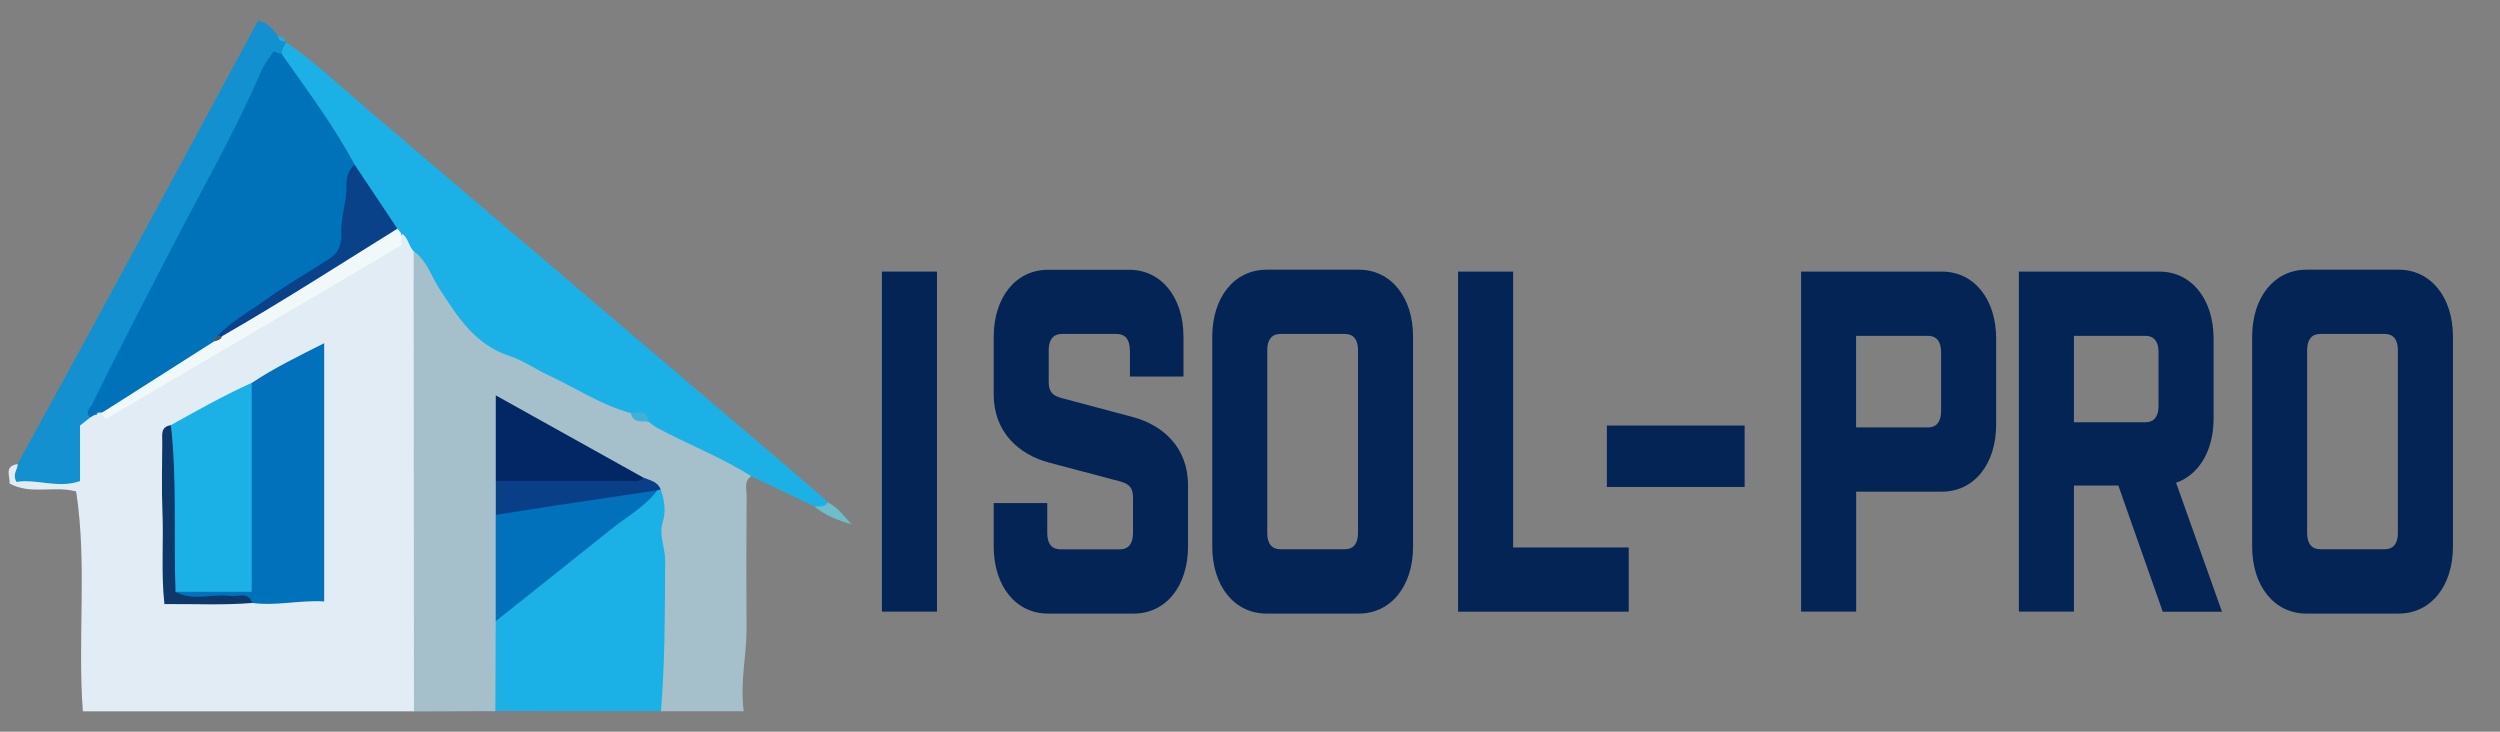 <?xml version="1.0" encoding="UTF-8"?>
<svg id="Calque_1" data-name="Calque 1" xmlns="http://www.w3.org/2000/svg" viewBox="0 0 291.81 85.41">
  <rect x="0" y="0" width="291.81" height="85.41" fill="#808080" stroke="none"/>
  <defs>
    <style>
      .cls-1 {
        fill: #1bb0e6;
      }

      .cls-2 {
        fill: #3f5b6b;
      }

      .cls-3 {
        fill: #042456;
      }

      .cls-4 {
        fill: #0e376a;
      }

      .cls-5 {
        fill: #a6c0cb;
      }

      .cls-6 {
        fill: #032664;
      }

      .cls-7 {
        fill: #0072ba;
      }

      .cls-8 {
        fill: #6dbecb;
      }

      .cls-9 {
        fill: #0171bb;
      }

      .cls-10 {
        fill: #0a4289;
      }

      .cls-11 {
        fill: #093f87;
      }

      .cls-12 {
        fill: #1290cf;
      }

      .cls-13 {
        fill: #1bb1e7;
      }

      .cls-14 {
        fill: #e1ecf4;
      }

      .cls-15 {
        fill: #42afd7;
      }

      .cls-16 {
        fill: #f1f8fa;
      }
    </style>
  </defs>
  <g>
    <path class="cls-14" d="M48.32,83.03H9.67c-.63-8.67,.52-17.19-.78-25.66-2.58-.72-5.26,.43-7.77-.93,.08-.89-.7-2,.95-2.28,1.66,2.3,4.03,1.45,6.06,1.68,1.73-2.31-.57-5.28,1.8-7.14,.18-.15,.37-.28,.58-.4,.31-.17,.64-.29,.98-.36,.23-.03,.46-.02,.69,0,.83,.13,1.38-.45,2.02-.8,8.87-4.95,17.42-10.44,26.29-15.4,2.33-1.3,4.84-2.45,6.63-4.59,1.15,.57,1.49,1.67,1.81,2.79,.36,3.13,.2,6.28,.2,9.41,.02,13.22,.01,26.44,0,39.66,0,1.38,.22,2.84-.81,4.03Z"/>
    <path class="cls-5" d="M48.32,83.03l-.04-53.7c1.11-.39,1.56,.5,1.85,1.17,2.82,6.49,7.95,10.29,14.33,12.87,3.13,1.26,6.12,2.92,9.16,4.43,.64,.54,1.4,.81,2.19,1.03,3.26,1.69,6.6,3.21,9.86,4.91,.81,.42,1.95,.58,2,1.86-.87,.6-.51,1.51-.52,2.29-.04,5.14-.05,10.29-.01,15.43,.02,3.14-.78,6.22-.33,9.7h-9.65c-.96-1.24-.74-2.68-.59-4.06,.6-5.37,.54-10.74,.07-16.11-.14-1.58,.35-3.14,0-4.7-.11-1.16-.98-1.61-1.89-2.03-5.35-2.78-10.57-5.8-16.14-8.71-.35,3.22-.12,6.18-.13,9.14,.05,1.28,.04,2.56,.02,3.85,.14,4.06,.04,8.12,.04,12.18,.08,2.55,.03,5.09,.01,7.64,0,.98-.01,1.99-.73,2.79-3.17,.01-6.34,.02-9.5,.03Z"/>
    <path class="cls-13" d="M73.64,48.22c-3.46-.93-6.44-2.94-9.64-4.43-1.5-.7-3-1.74-4.5-2.23-4.13-1.35-6.1-4.61-8.24-7.9-.95-1.46-1.44-3.26-2.97-4.33-.62-.6-.61-1.63-1.43-2.09-.37-.03-.66-.2-.92-.46-1.77-2.4-3.4-4.9-4.97-7.43-2.26-3.5-4.34-7.11-6.95-10.38-.61-.77-1.08-1.63-1.39-2.58-.1-.67,.03-1.23,.77-1.45,3.52,2.44,6.63,5.39,9.88,8.16,16.87,14.35,33.73,28.72,50.59,43.08,.94,.8,1.84,1.63,2.76,2.44-.16,1.18-.89,.68-1.52,.52-2.48-1.19-4.95-2.37-7.43-3.56-3.51-2.22-7.39-3.7-11.02-5.67-.35-.19-.66-.46-.99-.7-.45-.79-1.48-.41-2.03-1.01Z"/>
    <path class="cls-13" d="M57.82,83l.04-10.49c.82-1.85,2.56-2.8,4.02-3.95,4.87-3.83,9.64-7.77,14.58-11.52,.24-.08,.46-.05,.66,.1,.44,1.27,.65,2.51,.22,3.87-.45,1.46,.31,2.91,.3,4.41-.03,5.87-.01,11.73-.49,17.59-6.45,0-12.89,0-19.34-.01Z"/>
    <path class="cls-12" d="M33.39,4.95c-.25,.43-.55,.84-.48,1.37-.74,.78-1.47,1.54-1.94,2.55-5.19,11.04-11.24,21.63-16.72,32.52-1.23,2.44-2.28,4.98-3.7,7.32l-1.21,.96v6.48c-2.58,.91-5.06-.29-7.41,.1-.54-.93,.18-1.46,.13-2.1,3.64-6.65,7.29-13.28,10.9-19.95C18.7,23.63,24.4,13.03,30.14,2.39c1.12,.3,1.76,1.01,2.31,1.84,.12,.4,.61,.33,.81,.62l.12,.11Z"/>
    <path class="cls-8" d="M95.1,59.16c.52-.12,1.18,.14,1.52-.52,1.16,.57,1.9,1.6,2.76,2.55-1.56-.44-3.02-1.01-4.27-2.03Z"/>
    <path class="cls-13" d="M33.27,4.84c-.42-.01-.77-.12-.81-.62,.38,.07,.74,.15,.81,.62Z"/>
    <path class="cls-7" d="M10.54,48.71c-.7-.59-.01-1.07,.2-1.49,3.11-6.34,6.37-12.61,9.62-18.88,3.44-6.62,7.15-13.12,10.11-19.99,.35-.81,.94-1.53,1.45-2.33l.98,.31c2.96,4.21,6.06,8.33,8.49,12.89-.23,2.88-.72,5.73-.99,8.6-.14,1.52-1.08,2.49-2.32,3.31-4.05,2.69-8.18,5.26-12.05,8.22-.25,.26-.49,.53-.72,.81-4.17,3.12-8.62,5.78-13.35,7.98l-.57,.03c-.04,.2-.16,.29-.36,.27l-.5,.28Z"/>
    <path class="cls-9" d="M29.38,44.7c2.6-1.73,5.4-3.1,8.46-4.64v30.14c-2.85-.17-5.59,.55-8.4,.18-2.35-.62-4.76-.12-7.13-.33-.7-.06-1.98,.44-1.72-1.16,1.37-.86,2.9-.5,4.36-.59,1.06-.07,2.16,.15,3.15-.47,.66-.96,.51-2.06,.51-3.12,.02-5.47,0-10.94,0-16.41,0-1.25,.03-2.49,.75-3.59Z"/>
    <path class="cls-1" d="M29.38,44.7v24.38h-8.89c-.72-.6-.73-1.45-.74-2.27-.08-5.18,.1-10.37-.26-15.55-.04-.6,.17-1.13,.46-1.64,3.1-1.73,6.19-3.47,9.43-4.93Z"/>
    <path class="cls-16" d="M11.97,48.13l13.01-8.28c.23-.43,.73-.56,1.01-.94,5.45-3.54,10.92-7.04,16.45-10.44,1.23-.75,2.3-1.93,3.94-1.79l.45,.55v1.42c-11.55,6.79-22.98,13.51-34.4,20.22-.46-.08-.43-.44-.47-.75Z"/>
    <path class="cls-4" d="M19.95,49.63c.72,6.47,.3,12.97,.54,19.45,2.06,1.15,4.29,.19,6.41,.48,.88,.12,2.04-.54,2.54,.82-3.37,.28-6.73,.1-10.25,.13-.4-3.71-.08-7.25-.23-10.78-.11-2.72-.03-5.46-.02-8.19,0-.8-.21-1.74,1.01-1.91Z"/>
    <path class="cls-12" d="M11.04,48.43c.07-.16,.19-.25,.36-.27-.04,.19-.15,.31-.36,.27Z"/>
    <path class="cls-9" d="M76.73,57.23c-1.46,1.94-3.58,3.09-5.43,4.57-4.47,3.58-8.96,7.14-13.44,10.71,0-4.14,0-8.28,0-12.41,.88-.88,2.05-.97,3.18-1.18,4.45-.84,8.96-1.33,13.41-2.16,.84-.16,1.63-.28,2.27,.47Z"/>
    <path class="cls-6" d="M57.87,56.12v-9.97c5.93,3.31,11.61,6.47,17.28,9.63-.2,.96-1.02,1.02-1.73,1.05-4.59,.19-9.19,.14-13.78,.03-.66-.02-1.3-.21-1.78-.73Z"/>
    <path class="cls-11" d="M57.87,56.12c5.13,0,10.27,.01,15.4,0,.64,0,1.34,.22,1.88-.35,.76,.31,1.64,.45,1.97,1.37-.13,.01-.27,.04-.39,.09-3.63,.54-7.26,1.07-10.88,1.62-2.66,.4-5.32,.83-7.98,1.25,0-1.32,0-2.65,0-3.97Z"/>
    <path class="cls-15" d="M73.64,48.22c.81,.07,1.95-.52,2.03,1.01-.78-.13-1.79,.2-2.03-1.01Z"/>
    <path class="cls-10" d="M46.39,26.69c-6.79,4.23-13.51,8.55-20.45,12.54-.19,.17-.36,.17-.52-.05,1.65-1.74,3.77-2.87,5.68-4.25,2.39-1.73,4.99-3.18,7.46-4.81,.97-.64,1.34-1.68,1.28-2.81-.11-1.92,.65-3.73,.59-5.65-.03-.83,.22-1.8,.96-2.45l4.99,7.48Z"/>
    <path class="cls-2" d="M25.42,39.18l.52,.05c-.16,.44-.56,.53-.95,.62-.03-.34,.13-.56,.44-.68Z"/>
  </g>
  <g>
    <path class="cls-3" d="M102.94,31.7h6.43v39.69h-6.43V31.7Z"/>
    <path class="cls-3" d="M131.88,40.85c0-1.21-.54-1.87-1.52-1.87h-6.43c-.98,0-1.52,.66-1.52,1.87v3.75c0,1.21,.54,1.6,1.52,1.87l8.31,2.21c3.48,.94,6.43,3.53,6.43,7.94v7.17c0,4.63-2.59,7.83-6.34,7.83h-10c-3.75,0-6.34-3.2-6.34-7.83v-5.07h6.25v3.53c0,1.21,.54,1.87,1.52,1.87h6.97c.98,0,1.52-.66,1.52-1.87v-4.19c0-1.21-.54-1.6-1.52-1.87l-8.31-2.2c-3.48-.94-6.43-3.53-6.43-7.94v-6.73c0-4.63,2.59-7.83,6.34-7.83h9.47c3.75,0,6.34,3.2,6.34,7.83v4.63h-6.25v-3.09Z"/>
    <path class="cls-3" d="M158.6,31.48c3.75,0,6.34,3.2,6.34,7.83v24.48c0,4.63-2.59,7.83-6.34,7.83h-10.76c-3.75,0-6.34-3.2-6.34-7.83v-24.48c0-4.63,2.59-7.83,6.34-7.83h10.76Zm-.09,9.37c0-1.21-.54-1.87-1.52-1.87h-7.55c-.98,0-1.52,.66-1.52,1.87v21.39c0,1.21,.54,1.87,1.52,1.87h7.55c.98,0,1.52-.66,1.52-1.87v-21.39Z"/>
    <path class="cls-3" d="M176.62,31.7V63.9h13.49v7.5h-19.92V31.7h6.43Z"/>
    <path class="cls-3" d="M203.64,56.84h-16.08v-7.17h16.08v7.17Z"/>
    <path class="cls-3" d="M226.66,31.7c3.75,0,6.34,3.2,6.34,7.83v10.03c0,4.63-2.59,7.83-6.34,7.83h-10v14h-6.43V31.7h16.43Zm-1.61,18.19c.98,0,1.52-.66,1.52-1.87v-6.95c0-1.21-.54-1.87-1.52-1.87h-8.4v10.69h8.4Z"/>
    <path class="cls-3" d="M252.44,71.39l-5.18-14.72h-5.18v14.72h-6.43V31.7h16.39c3.75,0,6.34,3.2,6.34,7.83v9.32c0,3.75-1.7,6.56-4.38,7.5l5.36,15.05h-6.92Zm-.49-30.32c0-1.21-.54-1.87-1.52-1.87h-8.35v10.09h8.35c.98,0,1.52-.66,1.52-1.87v-6.34Z"/>
    <path class="cls-3" d="M279.98,31.48c3.75,0,6.34,3.2,6.34,7.83v24.48c0,4.63-2.59,7.83-6.34,7.83h-10.76c-3.75,0-6.34-3.2-6.34-7.83v-24.48c0-4.63,2.59-7.83,6.34-7.83h10.76Zm-.09,9.37c0-1.21-.54-1.87-1.52-1.87h-7.55c-.98,0-1.52,.66-1.52,1.87v21.39c0,1.21,.54,1.87,1.52,1.87h7.55c.98,0,1.52-.66,1.52-1.87v-21.39Z"/>
  </g>
</svg>